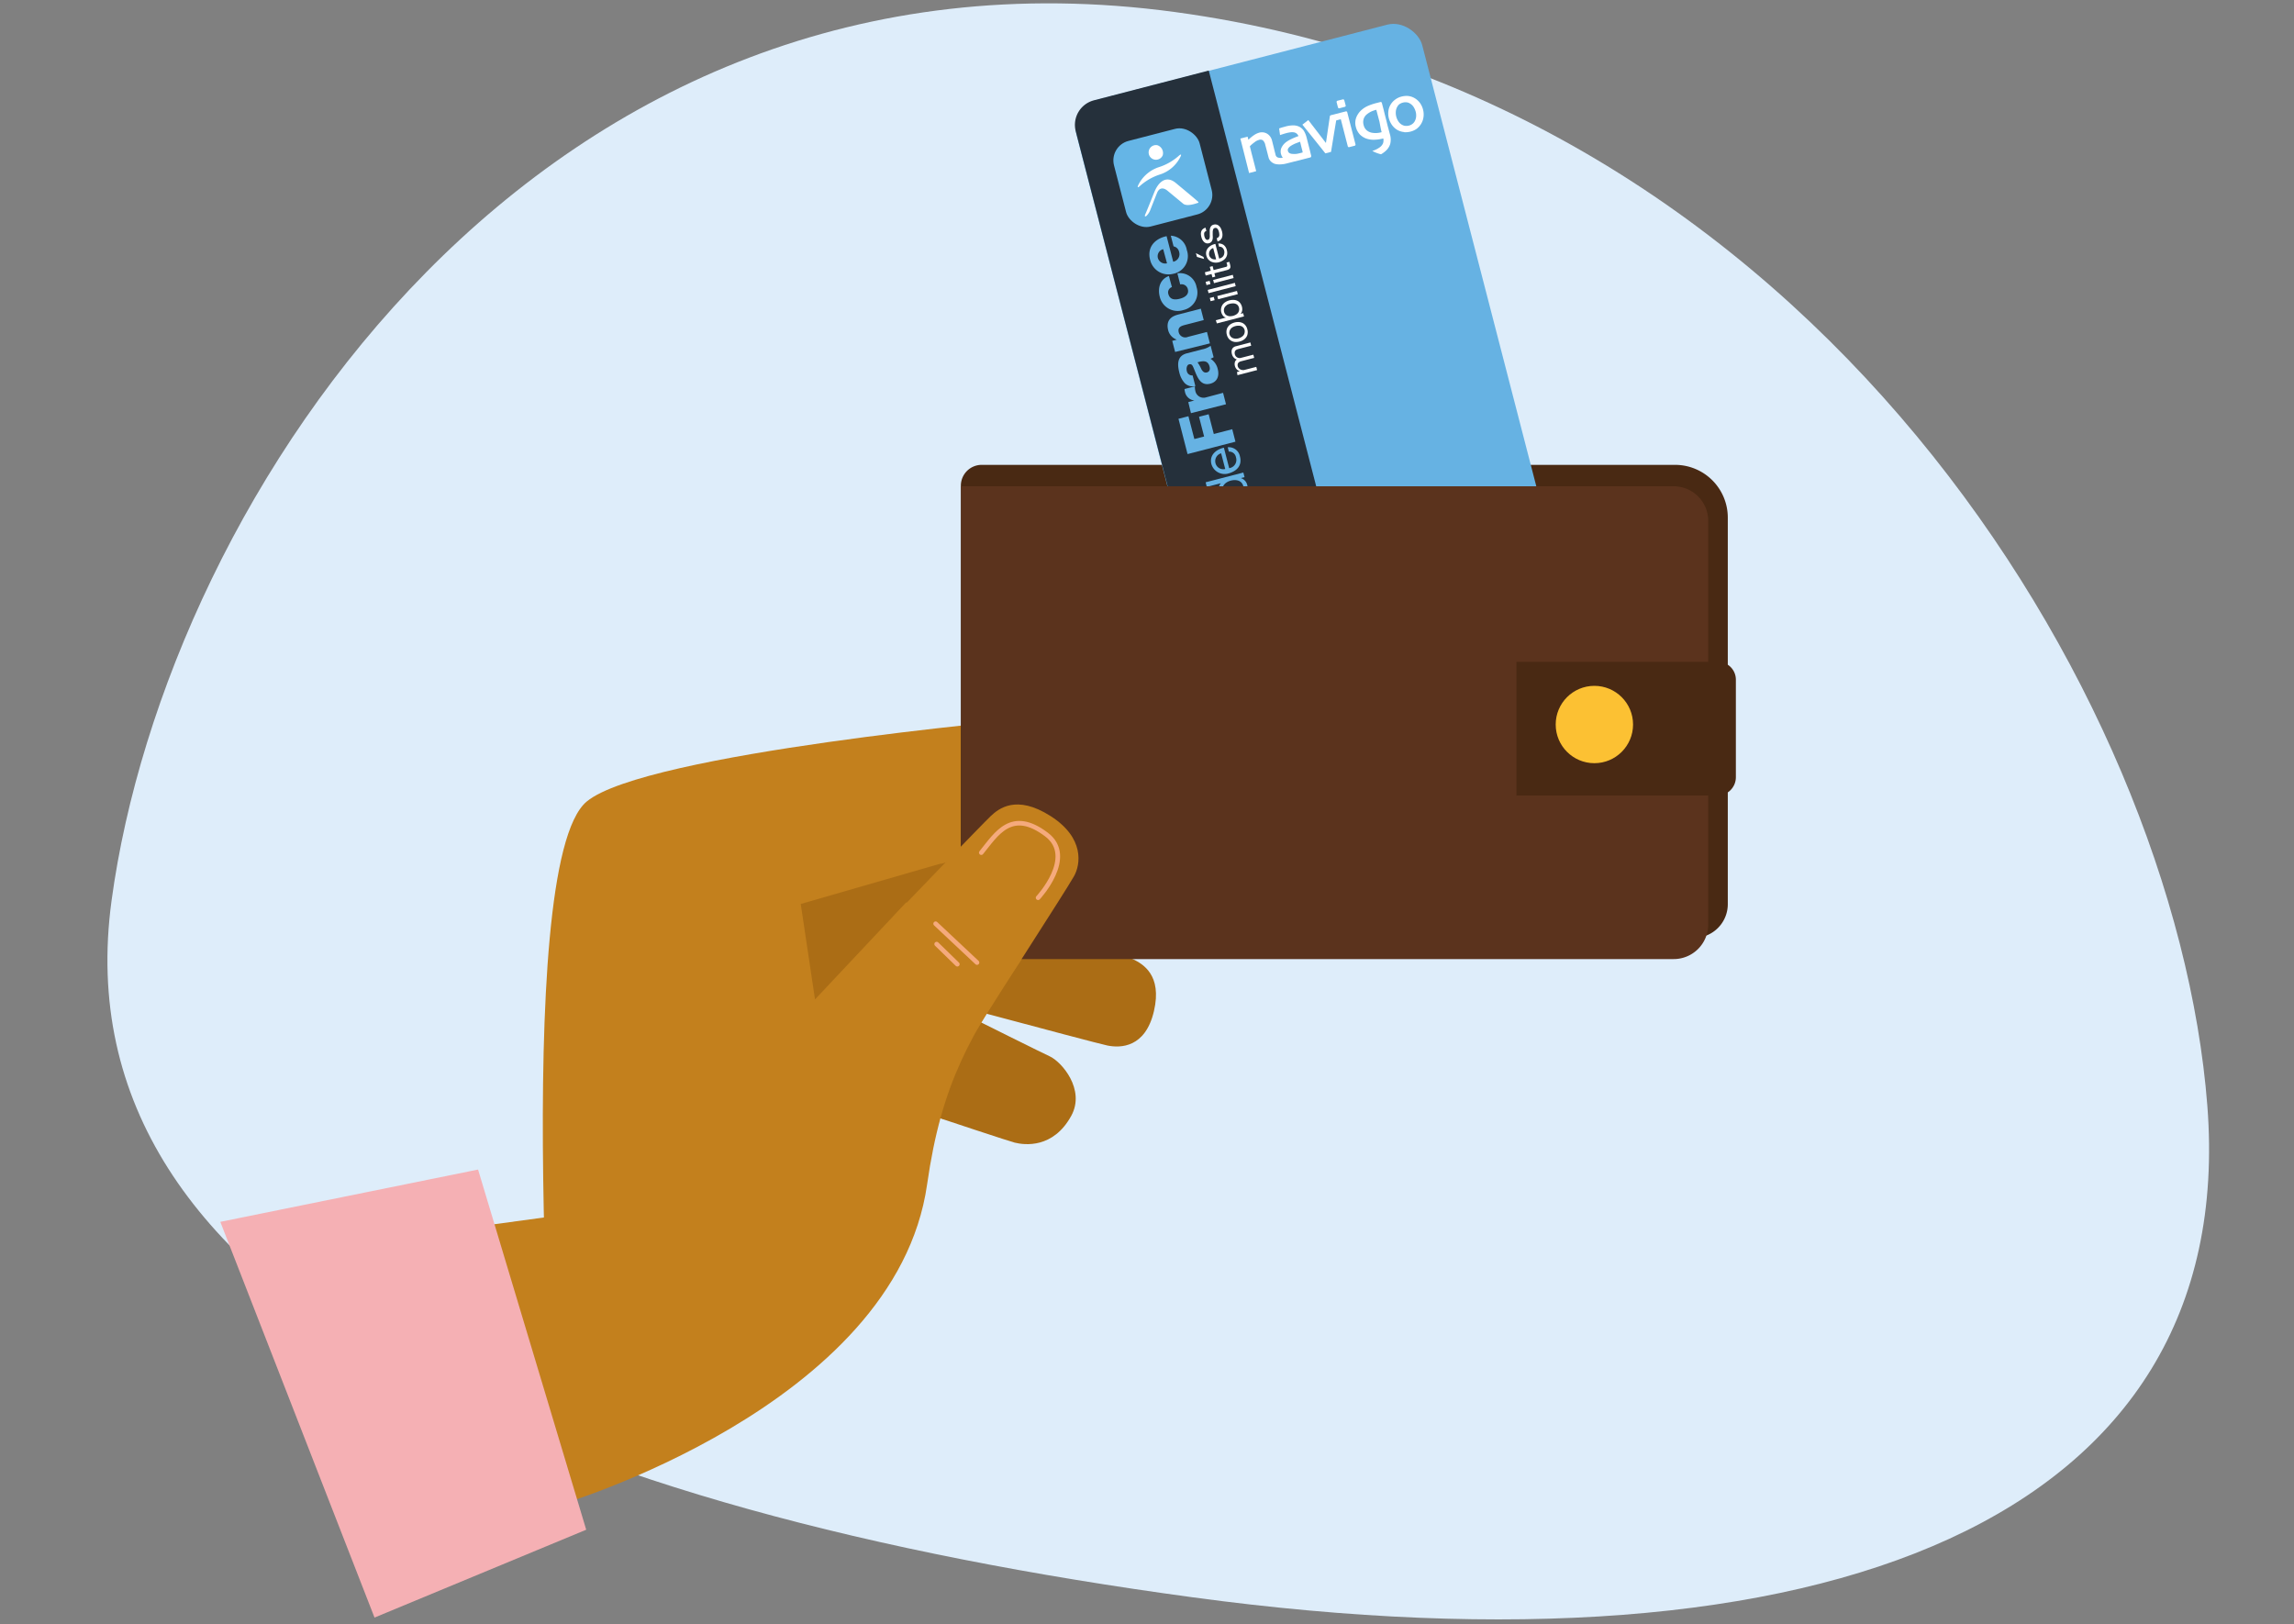 <?xml version="1.0" encoding="utf-8"?>
<svg xmlns="http://www.w3.org/2000/svg" viewBox="0 0 500 354.07">
  <rect x="0" y="0" width="500" height="354.07" fill="#808080" stroke="none"/>
  <defs>
    <style>.cls-1{isolation:isolate;}.cls-2{fill:#deedfa;}.cls-3{fill:#ab6d15;}.cls-4{fill:#c3801d;}.cls-5{fill:#f5b0b4;}.cls-6{fill:#492913;}.cls-7{fill:#66b2e3;}.cls-8{fill:#25303b;}.cls-9{fill:#65b5e6;}.cls-10{fill:#fff;}.cls-11{fill:#5b331d;}.cls-12{fill:#fcc133;}.cls-13,.cls-14{fill:none;stroke:#f5aa7c;stroke-linecap:round;mix-blend-mode:multiply;}.cls-14{stroke-linejoin:round;}</style>
  </defs>
  <g class="cls-1">
    <g id="Calque_1" data-name="Calque 1">
      <path class="cls-2" d="M481.11,241c7,90.14-83.14,125.89-221.17,107.18S12.34,284.69,24.31,196.35,118-16.09,256.07,2.62,474.11,150.86,481.11,241Z"/>
      <polygon class="cls-3" points="205.88 244.01 151.73 226.16 130.28 175.3 188.32 164.37 205.88 244.01"/>
      <path class="cls-3" d="M192.92,191.72s62.48,14.09,65.38,14.43,8.26-.21,9.47-8.29-3.3-10.08-5.4-10.91-74.05-22.58-74.05-22.58Z"/>
      <path class="cls-3" d="M188.25,213.78s50.29,13.56,53.15,14.13,8.25.47,10.11-7.49S249,210.1,247,209.11,192.63,190,192.63,190Z"/>
      <path class="cls-3" d="M179.67,205.81s46.41,23.23,49.07,24.42,7.89,7.28,4.75,13c-3.93,7.16-10.14,6.38-12.33,5.84s-49.48-16.39-49.48-16.39Z"/>
      <path class="cls-4" d="M205.06,188.32l46.66-15.19c2.81-.91,7.43-3.63,5.15-11.48s-7.21-7.78-9.46-7.66-30.23,3.37-30.23,3.37Z"/>
      <path class="cls-4" d="M197.53,196.69l-19.89,21.16-3.11-20.8L229,181.32c-3.58-16.23-2.9-12.45-5.51-24.56,0,0-82.8,7.36-95.59,17.94-16.79,13.89-6.42,153.49-6.42,153.49s73.7-21.53,80.59-70c3.17-22.22,9.41-32.58,21.25-50.06C213.16,199.23,206.13,204.4,197.53,196.69Z"/>
      <polygon class="cls-4" points="122.01 328.03 81.2 343.66 54.87 274.06 118.68 265.37 122.01 328.03"/>
      <polygon class="cls-5" points="104.2 254.94 127.77 333.45 81.63 352.6 48.02 266.34 104.2 254.94"/>
      <path class="cls-6" d="M214,101.33H365.09a11.5,11.5,0,0,1,11.5,11.5v84.26a7.34,7.34,0,0,1-7.34,7.34H216.77a7.34,7.34,0,0,1-7.34-7.34V105.87A4.54,4.54,0,0,1,214,101.33Z"/>
      <rect class="cls-7" x="247.19" y="11.58" width="77.84" height="122.75" rx="6.24" transform="translate(-9.15 73.98) rotate(-14.5)"/>
      <path class="cls-8" d="M294.18,134.25l-25,6.48a5.53,5.53,0,0,1-6.72-4l-28-108.15a5.53,5.53,0,0,1,4-6.72l25-6.48Z"/>
      <rect class="cls-9" x="243.82" y="29.08" width="19.27" height="19.27" rx="4.38" transform="translate(-1.62 64.71) rotate(-14.5)"/>
      <path class="cls-10" d="M253.42,33.87a1.6,1.6,0,1,1-1.17-2.22,1.8,1.8,0,0,1,1.17,2.22"/>
      <path class="cls-10" d="M256.3,39.9c-2.18-1.81-3.85-.16-4.71,2-.68,1.67-1.24,3.13-2,4.91-.16.41.06.48.36.18a3.63,3.63,0,0,0,.78-1.25c.29-.73,1-2.56,1.47-3.71s1.38-1.19,2.26-.46l3.42,2.83c.77.64,2.47.07,3.22-.18a.13.13,0,0,0,.06-.23C260.57,43.44,258.33,41.59,256.3,39.9Z"/>
      <path class="cls-10" d="M257,33.9a12,12,0,0,1-4.52,2.57,7.66,7.66,0,0,0-4.28,3.67c-.28.52-.36.94.18.47A12.07,12.07,0,0,1,252.93,38a7.55,7.55,0,0,0,4.28-3.67C257.49,33.85,257.57,33.43,257,33.9Z"/>
      <path class="cls-10" d="M293.37,24.27l-1.18.3h0l-2.1.54a.33.33,0,0,0-.23.21h0L289,31.17l-3.84-5-1.29,1,.15.19,3.21,4c.85,1.06,1.46,1.84,1.64,2.07l1.24-.32c.05-.31.22-1.32.45-2.75s.46-2.8.68-4.11l1-.26,1.52,5.89a.25.25,0,0,0,.32.19l1.18-.3a.26.26,0,0,0,.18-.32l-1.8-7A.26.26,0,0,0,293.37,24.27Zm-.67-2.61-1.19.3a.27.27,0,0,0-.18.33l.29,1.11a.26.26,0,0,0,.32.2l1.18-.31a.25.25,0,0,0,.18-.32L293,21.86A.26.26,0,0,0,292.7,21.66Z"/>
      <path class="cls-10" d="M272.25,37.72l1.55-.41s-.74-2.9-.85-3.31-.23-.88-.35-1.4q-.14-.51-.18-.72a7.76,7.76,0,0,1,1-.86,2.65,2.65,0,0,1,.92-.5,1,1,0,0,1,.91.06,1.86,1.86,0,0,1,.53,1l.28,1.05c.12.48.22.84.28,1.09l.18.69h0s0,0,0,0a1.9,1.9,0,0,0,.46.76,2.28,2.28,0,0,0,.93.56,4.11,4.11,0,0,0,1.24.1,6.26,6.26,0,0,0,1.41-.23l1.61-.41h.05l3.37-.87a.24.24,0,0,0,.19-.24.11.11,0,0,0,0-.08v0h0v-.06c0-.05-.06-.21-.24-1l-.73-2.87a5.48,5.48,0,0,0-.65-1.6,2.64,2.64,0,0,0-.93-.83,3.08,3.08,0,0,0-1.35-.31,6.39,6.39,0,0,0-1.6.22l-.87.24-.42.14-.19.06.2,1.45.27-.09.6-.19.52-.15a8.31,8.31,0,0,1,.88-.17,2.58,2.58,0,0,1,.68,0,1.29,1.29,0,0,1,.7.3,1.61,1.61,0,0,1,.37.52,15.91,15.91,0,0,0-1.5.62,6.73,6.73,0,0,0-1.18.68,3.31,3.31,0,0,0-1,1.18,2,2,0,0,0-.13,1.44,2.24,2.24,0,0,0,.4.82l-.16,0a1.92,1.92,0,0,1-.63,0,1,1,0,0,1-.53-.2.79.79,0,0,1-.25-.4h0l-.12-.47c-.07-.28-.16-.62-.26-1.06l-.39-1.55a2.46,2.46,0,0,0-1.06-1.56,2.23,2.23,0,0,0-1.8-.23,4.13,4.13,0,0,0-1.11.54,8.65,8.65,0,0,0-1.2,1l-.17-.67-1.58.4ZM283.64,32c.11.42.19.75.26,1,0,.08,0,.16.05.22l-.21.06-.34.09a8,8,0,0,1-.87.18,4.18,4.18,0,0,1-.77,0,1.46,1.46,0,0,1-.71-.18.73.73,0,0,1-.34-.5.63.63,0,0,1,.1-.56,1.87,1.87,0,0,1,.54-.51,6.07,6.07,0,0,1,1.2-.6l.81-.31c.06.2.1.38.14.54Z"/>
      <path class="cls-10" d="M306,28.78a3.74,3.74,0,0,1-1.32-.39h0a3.81,3.81,0,0,1-1.23-1.07h0a4.46,4.46,0,0,1-.73-1.52h0a4.23,4.23,0,0,1-.11-1.57h0a3.64,3.64,0,0,1,.51-1.47h0a3.73,3.73,0,0,1,1-1.07h0a3.87,3.87,0,0,1,1.36-.64h0a4.24,4.24,0,0,1,1.49-.12h0a3.61,3.61,0,0,1,1.34.45h0a3.86,3.86,0,0,1,1.18,1.05h0a4.32,4.32,0,0,1,.68,1.47h0a4.18,4.18,0,0,1,.09,1.65h0a3.77,3.77,0,0,1-.57,1.54h0a3.91,3.91,0,0,1-.93,1h0a4,4,0,0,1-1.33.6h0a4.34,4.34,0,0,1-1.42.12Zm-.93-6.12a1.91,1.91,0,0,0-.5.58h0a2.41,2.41,0,0,0-.33,1h0a3.42,3.42,0,0,0,.08,1.15h0a3.51,3.51,0,0,0,.52,1.14h0a2.2,2.2,0,0,0,.88.74h0a1.61,1.61,0,0,0,.65.17h0a2.16,2.16,0,0,0,.71-.06h0a2,2,0,0,0,.72-.33h0a1.88,1.88,0,0,0,.51-.54h0a2.57,2.57,0,0,0,.34-1h0a3.09,3.09,0,0,0-.08-1.13h0a3.63,3.63,0,0,0-.5-1.12h0a2.4,2.4,0,0,0-.86-.76h0a1.64,1.64,0,0,0-.67-.2h0a2.06,2.06,0,0,0-.74.06h0a2.14,2.14,0,0,0-.73.32Z"/>
      <path class="cls-10" d="M302.15,26.19c-.2-.75-.4-1.55-.6-2.39l-.24-.9-.12-.47a.27.27,0,0,0-.29-.2h0l-.81.21a11.49,11.49,0,0,0-1.88.62,5.42,5.42,0,0,0-1.37.84,4.3,4.3,0,0,0-1.22,1.68,3.33,3.33,0,0,0-.11,2.05,3.75,3.75,0,0,0,.88,1.68,3.89,3.89,0,0,0,1.39.89,4.85,4.85,0,0,0,1.79.26,8.51,8.51,0,0,0,1.85-.26l.09,0a2.12,2.12,0,0,1-.05,1,2.14,2.14,0,0,1-.86,1,5,5,0,0,1-1.08.56l-.41.15a7.92,7.92,0,0,0,1.9.72,6,6,0,0,0,1-.72,3.36,3.36,0,0,0,1-1.52,4,4,0,0,0-.07-2.14c-.12-.44-.24-.92-.39-1.46S302.28,26.7,302.15,26.19ZM301,28.25l.14.56h0A5.13,5.13,0,0,1,300,29a4.82,4.82,0,0,1-1-.07,2.48,2.48,0,0,1-1.13-.54,2.16,2.16,0,0,1-.65-1.12,2.31,2.31,0,0,1,0-1.33,2.14,2.14,0,0,1,.79-1.09,4.58,4.58,0,0,1,.91-.56,6.85,6.85,0,0,1,1.06-.36c.13.47.24.93.36,1.36l.34,1.28Q300.86,27.55,301,28.25Z"/>
      <path class="cls-10" d="M269.61,81.1l.63-.17h0a1.62,1.62,0,0,1-1.09-1.2,1.51,1.51,0,0,1,0-.76.91.91,0,0,1,.44-.6,1.6,1.6,0,0,1-1.07-1.16,1.84,1.84,0,0,1-.08-.6,1.15,1.15,0,0,1,.1-.5,1.05,1.05,0,0,1,.31-.39,1.35,1.35,0,0,1,.54-.25l3.14-.82.18.71-2.81.72a3,3,0,0,0-.36.13.82.82,0,0,0-.27.21.6.6,0,0,0-.14.3,1,1,0,0,0,0,.44,1.07,1.07,0,0,0,1.38.84l2.67-.69.18.7-2.81.73a1.78,1.78,0,0,0-.37.13,1,1,0,0,0-.27.21.61.61,0,0,0-.14.29.91.91,0,0,0,0,.42,1,1,0,0,0,.26.49,1.28,1.28,0,0,0,.39.28,1.23,1.23,0,0,0,.41.1,1.07,1.07,0,0,0,.32,0l2.67-.69.18.7-4.28,1.11Z"/>
      <path class="cls-10" d="M269.26,74.55a2,2,0,0,1-.81-.22,1.93,1.93,0,0,1-.65-.53,2.16,2.16,0,0,1-.4-.85,2.19,2.19,0,0,1-.06-.94,1.81,1.81,0,0,1,.31-.77,2,2,0,0,1,.61-.59,3.18,3.18,0,0,1,.84-.36,2.94,2.94,0,0,1,.92-.09,2.2,2.2,0,0,1,.81.21,1.91,1.91,0,0,1,.64.53,2.29,2.29,0,0,1,.4.86,2.14,2.14,0,0,1,.06.93,1.77,1.77,0,0,1-.3.78,2.12,2.12,0,0,1-.61.58,2.77,2.77,0,0,1-.84.36A3.25,3.25,0,0,1,269.26,74.55Zm1.39-1.13a1.42,1.42,0,0,0,.43-.41,1.24,1.24,0,0,0,.2-.51,1.46,1.46,0,0,0,0-.55,1.49,1.49,0,0,0-.24-.49,1.37,1.37,0,0,0-.42-.34A1.51,1.51,0,0,0,270,71a2.34,2.34,0,0,0-.72.08,2.41,2.41,0,0,0-.67.28,1.44,1.44,0,0,0-.43.42,1.26,1.26,0,0,0-.21.51,1.24,1.24,0,0,0,0,.54,1.4,1.4,0,0,0,.24.49,1.23,1.23,0,0,0,.43.35,1.65,1.65,0,0,0,.58.15,2.31,2.31,0,0,0,.72-.07A2.23,2.23,0,0,0,270.65,73.42Z"/>
      <path class="cls-10" d="M265,69.8l2.21-.58h0a1.13,1.13,0,0,1-.66-.42,2.2,2.2,0,0,1-.37-.77,1.94,1.94,0,0,1,0-.92,2,2,0,0,1,.33-.74,2.35,2.35,0,0,1,.62-.55,3.24,3.24,0,0,1,.83-.35,3.11,3.11,0,0,1,.9-.1,2.08,2.08,0,0,1,.8.18,1.74,1.74,0,0,1,.63.49,2.2,2.2,0,0,1,.4.81,1.93,1.93,0,0,1,.06.36,2,2,0,0,1,0,.42,1.56,1.56,0,0,1-.11.41,1.27,1.27,0,0,1-.25.37h0l.57-.14.18.7-5.91,1.53Zm2.49-3.35a1.77,1.77,0,0,0-.44.37,1.11,1.11,0,0,0-.25.51,1.2,1.2,0,0,0,0,.62,1.28,1.28,0,0,0,.29.57,1.24,1.24,0,0,0,.48.31,1.56,1.56,0,0,0,.57.1,3.09,3.09,0,0,0,.61-.08,2.81,2.81,0,0,0,.59-.24,1.53,1.53,0,0,0,.46-.37,1.22,1.22,0,0,0,.25-.51,1.32,1.32,0,0,0,0-.65,1.38,1.38,0,0,0-.3-.58,1.19,1.19,0,0,0-.48-.29,1.57,1.57,0,0,0-.58-.08,3.42,3.42,0,0,0-.63.09A2.35,2.35,0,0,0,267.44,66.45Z"/>
      <path class="cls-10" d="M264.74,65.43l-.87.22-.18-.7.86-.22Zm.58-.9,4.29-1.11.18.7-4.28,1.11Z"/>
      <path class="cls-10" d="M263.24,63.19l5.91-1.53.18.71-5.91,1.53Z"/>
      <path class="cls-10" d="M263.83,61.92l-.86.22-.19-.7.87-.22Zm.59-.9,4.28-1.11.18.7-4.28,1.11Z"/>
      <path class="cls-10" d="M263.68,58.17l.62-.16.22.86,2.66-.69.2-.07a.31.31,0,0,0,.09-.11.35.35,0,0,0,0-.18c0-.07,0-.16-.05-.27l-.09-.32.62-.16.14.54a2.54,2.54,0,0,1,.09.47.63.63,0,0,1-.06.35.55.55,0,0,1-.23.25,2.17,2.17,0,0,1-.47.19l-2.73.7.19.73-.62.16-.19-.73-1.28.33-.18-.7L263.9,59Z"/>
      <path class="cls-10" d="M266.73,53.41a2,2,0,0,1,.67,1.12,2.33,2.33,0,0,1,.07.93,1.91,1.91,0,0,1-.3.75,2.13,2.13,0,0,1-.62.57,3.55,3.55,0,0,1-.86.38,2.75,2.75,0,0,1-.93.08,2.43,2.43,0,0,1-.82-.23,2.09,2.09,0,0,1-.63-.52,2.12,2.12,0,0,1-.37-.77,1.83,1.83,0,0,1,0-1,1.9,1.9,0,0,1,.45-.76,2.66,2.66,0,0,1,.71-.52,3.82,3.82,0,0,1,.8-.28l.83,3.21a1.83,1.83,0,0,0,.52-.21,1.19,1.19,0,0,0,.58-.86,1.38,1.38,0,0,0,0-.63,1.23,1.23,0,0,0-.39-.68,1,1,0,0,0-.73-.21l-.18-.7A1.78,1.78,0,0,1,266.73,53.41Zm-2.71.88a1.22,1.22,0,0,0-.32.36,1.27,1.27,0,0,0-.16.45,1.42,1.42,0,0,0,0,.5,1.15,1.15,0,0,0,.23.47,1.14,1.14,0,0,0,.35.31,1.2,1.2,0,0,0,.45.15,1.68,1.68,0,0,0,.5,0l-.64-2.46A1.42,1.42,0,0,0,264,54.29ZM260.89,56l1.55.45L262.3,56l-1.64-.82Z"/>
      <path class="cls-10" d="M265.56,51.71a.8.8,0,0,0,.19-.32,1.33,1.33,0,0,0,0-.4,2.14,2.14,0,0,0-.07-.43,2.24,2.24,0,0,0-.11-.34,1.33,1.33,0,0,0-.18-.31.66.66,0,0,0-.26-.21.52.52,0,0,0-.35,0,.46.46,0,0,0-.36.31,1.94,1.94,0,0,0-.1.58c0,.22,0,.46,0,.71a3.51,3.51,0,0,1,0,.73,1.55,1.55,0,0,1-.23.61,1,1,0,0,1-.59.38,1.22,1.22,0,0,1-.6,0,1.25,1.25,0,0,1-.47-.28,2.07,2.07,0,0,1-.35-.46,2.31,2.31,0,0,1-.21-.55,3.61,3.61,0,0,1-.12-.68,1.65,1.65,0,0,1,.08-.6,1.13,1.13,0,0,1,.32-.49,1.56,1.56,0,0,1,.6-.33l.19.7a.77.77,0,0,0-.32.2.64.64,0,0,0-.16.29,1.27,1.27,0,0,0,0,.34,1.34,1.34,0,0,0,.05.35,2,2,0,0,0,.11.32,1.2,1.2,0,0,0,.16.27.69.69,0,0,0,.22.17.41.41,0,0,0,.29,0,.38.38,0,0,0,.27-.2,1.13,1.13,0,0,0,.12-.38,2.53,2.53,0,0,0,0-.48c0-.18,0-.35,0-.53a5,5,0,0,1,0-.55,2,2,0,0,1,.11-.51,1.15,1.15,0,0,1,.26-.4,1,1,0,0,1,.48-.25,1.25,1.25,0,0,1,.69,0,1.23,1.23,0,0,1,.52.32,1.75,1.75,0,0,1,.38.53,4.75,4.75,0,0,1,.23.63,3.47,3.47,0,0,1,.1.7,1.81,1.81,0,0,1-.1.63,1.27,1.27,0,0,1-.34.52,1.56,1.56,0,0,1-.64.34l-.18-.71A.71.71,0,0,0,265.56,51.71Z"/>
      <path class="cls-7" d="M267.94,125.75l.48,1.87-2.6-1.07-.57-2.23,1.75-2.2.48,1.87-.94,1.18Zm.91.15-.64-2.48,7.58-2,.64,2.48Z"/>
      <rect class="cls-7" x="264.55" y="119.07" width="10.78" height="2.57" transform="translate(-21.54 71.44) rotate(-14.5)"/>
      <path class="cls-7" d="M270.84,115.44a1.67,1.67,0,0,0,1.28-2.14,1.53,1.53,0,0,0-1.2-1.2l-.6-2.32c1.87,0,3.05,1.42,3.49,3.12a3.94,3.94,0,0,1-3,5.19A4.11,4.11,0,0,1,265.8,115c-.7-2.72,1-4.6,3.6-5.16l1.44,5.57m-2.19-2.72a1.59,1.59,0,0,0-1.17,1.88,1.69,1.69,0,0,0,2,1.2Z"/>
      <path class="cls-7" d="M271,103l.26,1-.81.21v0a2.08,2.08,0,0,1,1.43,1.66c.48,1.83-.74,3.12-2.42,3.55s-3.34-.1-3.81-1.92a2.37,2.37,0,0,1,.44-2.16v0l-3.06.79-.25-1L271,103m0,3c-.34-1.31-1.6-1.52-2.71-1.24s-2.13,1.12-1.78,2.47,1.6,1.49,2.77,1.19A2,2,0,0,0,271,106"/>
      <path class="cls-7" d="M267.58,97.5a2.46,2.46,0,0,1,2.68,2c.5,1.9-.59,3.14-2.39,3.67a3,3,0,0,1-3.83-2c-.54-2.11,1.26-3.27,2.72-3.58l1.15,4.46a1.81,1.81,0,0,0,1.48-2.36,1.49,1.49,0,0,0-1.56-1.25l-.25-1m-1.42,1.37a1.76,1.76,0,0,0-1.23,2.15,1.74,1.74,0,0,0,2.12,1.27Z"/>
      <polygon class="cls-7" points="258.84 98.98 256.86 91.29 259.03 90.73 260.32 95.7 262.45 95.15 261.34 90.85 263.44 90.3 264.56 94.6 268.58 93.56 269.28 96.28 258.84 98.98"/>
      <path class="cls-7" d="M259.58,90.06,259,87.65l1.33-.35v0a2.35,2.35,0,0,1-2.06-1.9,2.79,2.79,0,0,1-.09-.6l2.26-.58a3.7,3.7,0,0,0,.1,1,1.82,1.82,0,0,0,2.29,1.41l3.75-1,.64,2.49Z"/>
      <path class="cls-7" d="M260.54,84.15a2.43,2.43,0,0,1-2.34-.66,5.25,5.25,0,0,1-1.15-2.27c-.46-1.8-.51-3.64,1.63-4.2l3.32-.86a4.57,4.57,0,0,0,1.87-.79l.65,2.5a3.56,3.56,0,0,1-.68.33,3.55,3.55,0,0,1,1.58,2.26c.37,1.44-.06,2.77-1.63,3.18-2.47.63-3-2.1-3.77-3.74-.2-.4-.4-.59-.87-.47s-.61.89-.48,1.4a1.16,1.16,0,0,0,1.27,1l.6,2.32m3.1-4.23c-.3-1.18-1.08-1.41-2.63-.94a7.13,7.13,0,0,1,.81,1.43c.27.52.63.92,1.23.77s.74-.7.59-1.26"/>
      <path class="cls-7" d="M256.13,76.72l-.63-2.42,1-.26v0a2.93,2.93,0,0,1-1.87-2c-.66-2.53,1.13-3.21,2.23-3.49l4.87-1.26.64,2.48-3.67.95c-1,.27-2.12.42-1.77,1.78a1.47,1.47,0,0,0,2,.93l4.14-1.07.64,2.49Z"/>
      <path class="cls-7" d="M255.43,62.58a1.21,1.21,0,0,0-.78,1.5c.36,1.38,1.6,1.3,2.65,1s1.88-.94,1.61-2A1.38,1.38,0,0,0,257.24,62l-.62-2.42a3.67,3.67,0,0,1,4.18,3,3.89,3.89,0,0,1-2.86,5,4,4,0,0,1-5.16-2.9c-.49-1.89.07-3.83,2-4.52Z"/>
      <path class="cls-7" d="M255.73,57.05A1.68,1.68,0,0,0,257,54.9a1.55,1.55,0,0,0-1.21-1.2l-.6-2.32a3.72,3.72,0,0,1,3.49,3.12,3.93,3.93,0,0,1-3,5.19,4.1,4.1,0,0,1-5-3.06c-.71-2.72,1-4.6,3.59-5.15l1.44,5.57m-2.18-2.73a1.58,1.58,0,0,0-1.17,1.88,1.67,1.67,0,0,0,2,1.2Z"/>
      <polygon class="cls-10" points="306.33 125.13 301.89 126.28 301.73 125.66 306.17 124.51 306.33 125.13 306.33 125.13"/>
      <polygon class="cls-10" points="295.39 127.91 295.42 128.01 306.34 125.18 306.32 125.08 295.39 127.91 295.39 127.91"/>
      <path class="cls-10" d="M296.17,123.6a.93.93,0,0,0-.95-.19.91.91,0,0,0-.72.62,3.34,3.34,0,0,0,.67,2.57,1,1,0,0,0,.93.22,1,1,0,0,0,.72-.63,2.52,2.52,0,0,0-.06-1.37,2.71,2.71,0,0,0-.59-1.22Zm-.06,2.44c0,.15,0,.23-.14.26s-.19,0-.25-.15a7,7,0,0,1-.29-1,6,6,0,0,1-.22-1c0-.14,0-.22.14-.25s.19,0,.25.14a7.67,7.67,0,0,1,.3,1,7.38,7.38,0,0,1,.21,1Z"/>
      <path class="cls-10" d="M299.05,123.63c-.05-.15-.09-.27-.13-.36a1,1,0,0,0-.38-.51.76.76,0,0,0-.58-.07,1.6,1.6,0,0,0-.35.14.87.87,0,0,0-.27.24l-.09-.19-.68.17,1.1,4.27.82-.22-.25-1a.47.47,0,0,0,.19,0l.32-.06a.85.85,0,0,0,.53-.38,1,1,0,0,0,.1-.69c0-.16-.05-.31-.08-.45s-.06-.29-.11-.47-.09-.32-.14-.48Zm-.58,1.27c0,.22.08.36.09.43a.38.38,0,0,1,0,.24.28.28,0,0,1-.16.12l-.15,0-.11,0-.59-2.28.2-.09h0a.25.25,0,0,1,.21,0,.69.69,0,0,1,.15.2c0,.09.07.2.11.33s.08.28.13.45.08.34.13.56Z"/>
      <path class="cls-10" d="M300.62,122.5l-.51.13.54,2.08a.43.43,0,0,0,.18.29.63.63,0,0,0,.36,0l.12.44-.47.12a.83.83,0,0,1-.65,0,.82.82,0,0,1-.36-.55l-.55-2.12-.32.09-.12-.47.32-.08-.25-1,.83-.22.25,1,.51-.14.12.47Z"/>
      <path class="cls-10" d="M302.43,125.14l-.82.21-.87-3.38.81-.21.88,3.38Zm-.93-3.59-.82.21-.19-.75.81-.22.2.76Z"/>
      <path class="cls-10" d="M304,124.74l-.52.13a.63.63,0,0,1-.51-.05.75.75,0,0,1-.29-.46l-.95-3.69.82-.21.95,3.65a.25.25,0,0,0,.11.18.4.4,0,0,0,.27,0l.12.45Z"/>
      <path class="cls-10" d="M305.62,122.18a2,2,0,0,0-.49-1,.83.83,0,0,0-.8-.16,1,1,0,0,0-.72.65,2.39,2.39,0,0,0,.05,1.34,2.48,2.48,0,0,0,.6,1.21.89.89,0,0,0,.89.23,1,1,0,0,0,.64-.39.88.88,0,0,0,.06-.71l-.59.16a.45.45,0,0,1,0,.28.23.23,0,0,1-.16.12.24.24,0,0,1-.28-.14,5.51,5.51,0,0,1-.3-.93l1.19-.31-.1-.37Zm-1.21.2a2.37,2.37,0,0,1-.11-.63.19.19,0,0,1,.16-.19.2.2,0,0,1,.25.11,2.63,2.63,0,0,1,.21.58l-.51.13Z"/>
      <path class="cls-10" d="M314.13,123.45v0a4,4,0,0,1-.06-1,2.51,2.51,0,0,0,.6-2.34,2.32,2.32,0,0,0-2.83-1.64,1.61,1.61,0,0,1-2.38.92,3.26,3.26,0,0,1,2.16-1.81,3.22,3.22,0,0,1,4,2.29,3.26,3.26,0,0,1-1.45,3.61Z"/>
      <path class="cls-10" d="M310.09,120.62a2,2,0,0,0,.07.63,2.33,2.33,0,0,0,2.85,1.68h0a7,7,0,0,0,.08.87,3.6,3.6,0,0,1-.71.11,3.19,3.19,0,0,1-3.16-2.42,2.77,2.77,0,0,1-.08-1.07,1.45,1.45,0,0,1,.95.2Z"/>
      <path class="cls-10" d="M312.19,120l.14.37s0,0,.08,0h.19a.18.18,0,0,1,.16.15l0,.21a.28.28,0,0,1,.16-.15.16.16,0,0,1,.18.13s0,.16.09.19.06.07.3,0a.4.4,0,0,1,.2,0,.29.29,0,0,1,.14.33,7.68,7.68,0,0,0-.11,1.54,3.79,3.79,0,0,0,.46,1.89l-.4.11a5.4,5.4,0,0,1-.38-3.29s.05-.21-.09-.2h-.11s-.23,0-.25-.24-.15-.07-.15-.07-.2,0-.2,0a1.87,1.87,0,0,1-.07-.18c0-.07-.07-.07-.07-.07h-.21a.17.17,0,0,1-.19-.13l-.12-.33c0-.15-.18-.07-.18-.07a3.8,3.8,0,0,1-.36.16.94.94,0,0,1-.42.1,2.1,2.1,0,0,1-.82-.24,2.31,2.31,0,0,0-.72-.21,2.45,2.45,0,0,0-1.46.46l-.1-.42a2.12,2.12,0,0,1,1.48-.46,2.47,2.47,0,0,1,1.05.28,1.81,1.81,0,0,0,.41.14.74.74,0,0,0,.49,0c.34-.14.54-.2.54-.2s.24-.09.31.13Z"/>
      <path class="cls-10" d="M309.61,117.18l-.26.07h0l.5.34.36-.09-.46-.3c.5-.13.4-.41.4-.41-.06-.24-.45-.12-.45-.12l-.68.17.07,1,.29-.08-.06-.86.35-.09s.12,0,.16.12c0,0,.06.23-.22.3Z"/>
      <polygon class="cls-10" points="312.3 116.09 312.78 115.96 312.77 115.87 311.49 116.2 311.51 116.3 311.99 116.17 312.06 117.02 312.36 116.94 312.3 116.09 312.3 116.09"/>
      <path class="cls-10" d="M310.71,117.06l.19-.39.25.27-.44.12Zm.25-.75-.58,1.15.14,0,.13-.26.57-.15.17.18.32-.08-.75-.8Z"/>
      <path class="cls-10" d="M313.6,116.14l-.27.07,0-.39.28-.08s.19,0,.23.11c0,0,.07.22-.21.29Zm.53-.38c-.06-.24-.44-.13-.44-.13l-.69.18.08,1,.28-.08,0-.38.4-.11c.5-.13.39-.43.39-.43Z"/>
      <path class="cls-10" d="M329.91,115.68c-4.29-1.49-10.27.13-11.34.48l1.45,5.59,9.69-2.51Z"/>
      <path class="cls-9" d="M327,116.43l.06,2.26a2.75,2.75,0,0,1-.41.11c-.52.08-1.32-.09-1.28-.77,0-.51.52-.94,1.18-1.16.12,0,.13-.38.13-.38s0,0-.09,0a2.35,2.35,0,0,0-1.78,1.36s0,0,0,.05l0-.92-.47.12.09,1.81a2.31,2.31,0,0,0-2.15-1.25,2.84,2.84,0,0,0-.6.11c-.74.19-1.35.58-1.36,1,0,.78,1.68.23,1.77.73.06.29-.41.59-.82.69a3.66,3.66,0,0,1-.87.09l-.06.36a4.27,4.27,0,0,0,.85-.1c1.22-.31,1.58-.84,1.54-1.25-.09-.74-1.78-.23-1.77-.72,0-.3.53-.49.84-.57l.36-.06c.06,0,.11-.07.13-.21s0,0,0,0,0,.64,0,.83,0,.19.22.31.25.16.24.06c0-.33,0-.66,0-1a7.21,7.21,0,0,1,1.69,1.73l.47-.13-.05-1,0,0c.23.49,1,.7,1.93.49a1.82,1.82,0,0,0,.62-.22.36.36,0,0,0,.15-.34c0-.13,0-.77,0-.77l1.17-.3c.08,0,.12-.08.15-.45l-1.33.35,0-.75,1.54-.4c.05,0,.12,0,.15-.4Z"/>
      <path class="cls-11" d="M209.51,106H364.79a7.53,7.53,0,0,1,7.53,7.53v88a7.53,7.53,0,0,1-7.53,7.53H209.51a0,0,0,0,1,0,0V106A0,0,0,0,1,209.51,106Z"/>
      <path class="cls-6" d="M330.52,144.26h43.93a3.9,3.9,0,0,1,3.9,3.9v21.25a4,4,0,0,1-4,4H330.52a0,0,0,0,1,0,0V144.26A0,0,0,0,1,330.52,144.26Z"/>
      <circle class="cls-12" cx="347.51" cy="157.93" r="8.43"/>
      <path class="cls-4" d="M213.21,224c5.54-9,18.38-28.69,20.85-32.95,1.48-2.56,2.38-8.42-5.1-13.18s-11.32-1.57-13,0-21.32,22-21.32,22S210,229.22,213.21,224Z"/>
      <line class="cls-13" x1="203.93" y1="201.35" x2="212.95" y2="209.82"/>
      <line class="cls-13" x1="204.15" y1="205.79" x2="208.66" y2="210.18"/>
      <path class="cls-14" d="M226.26,195.69s8.3-8.88,1.84-13.77c-7.66-5.79-10.9-.15-14.22,3.94"/>
    </g>
  </g>
</svg>